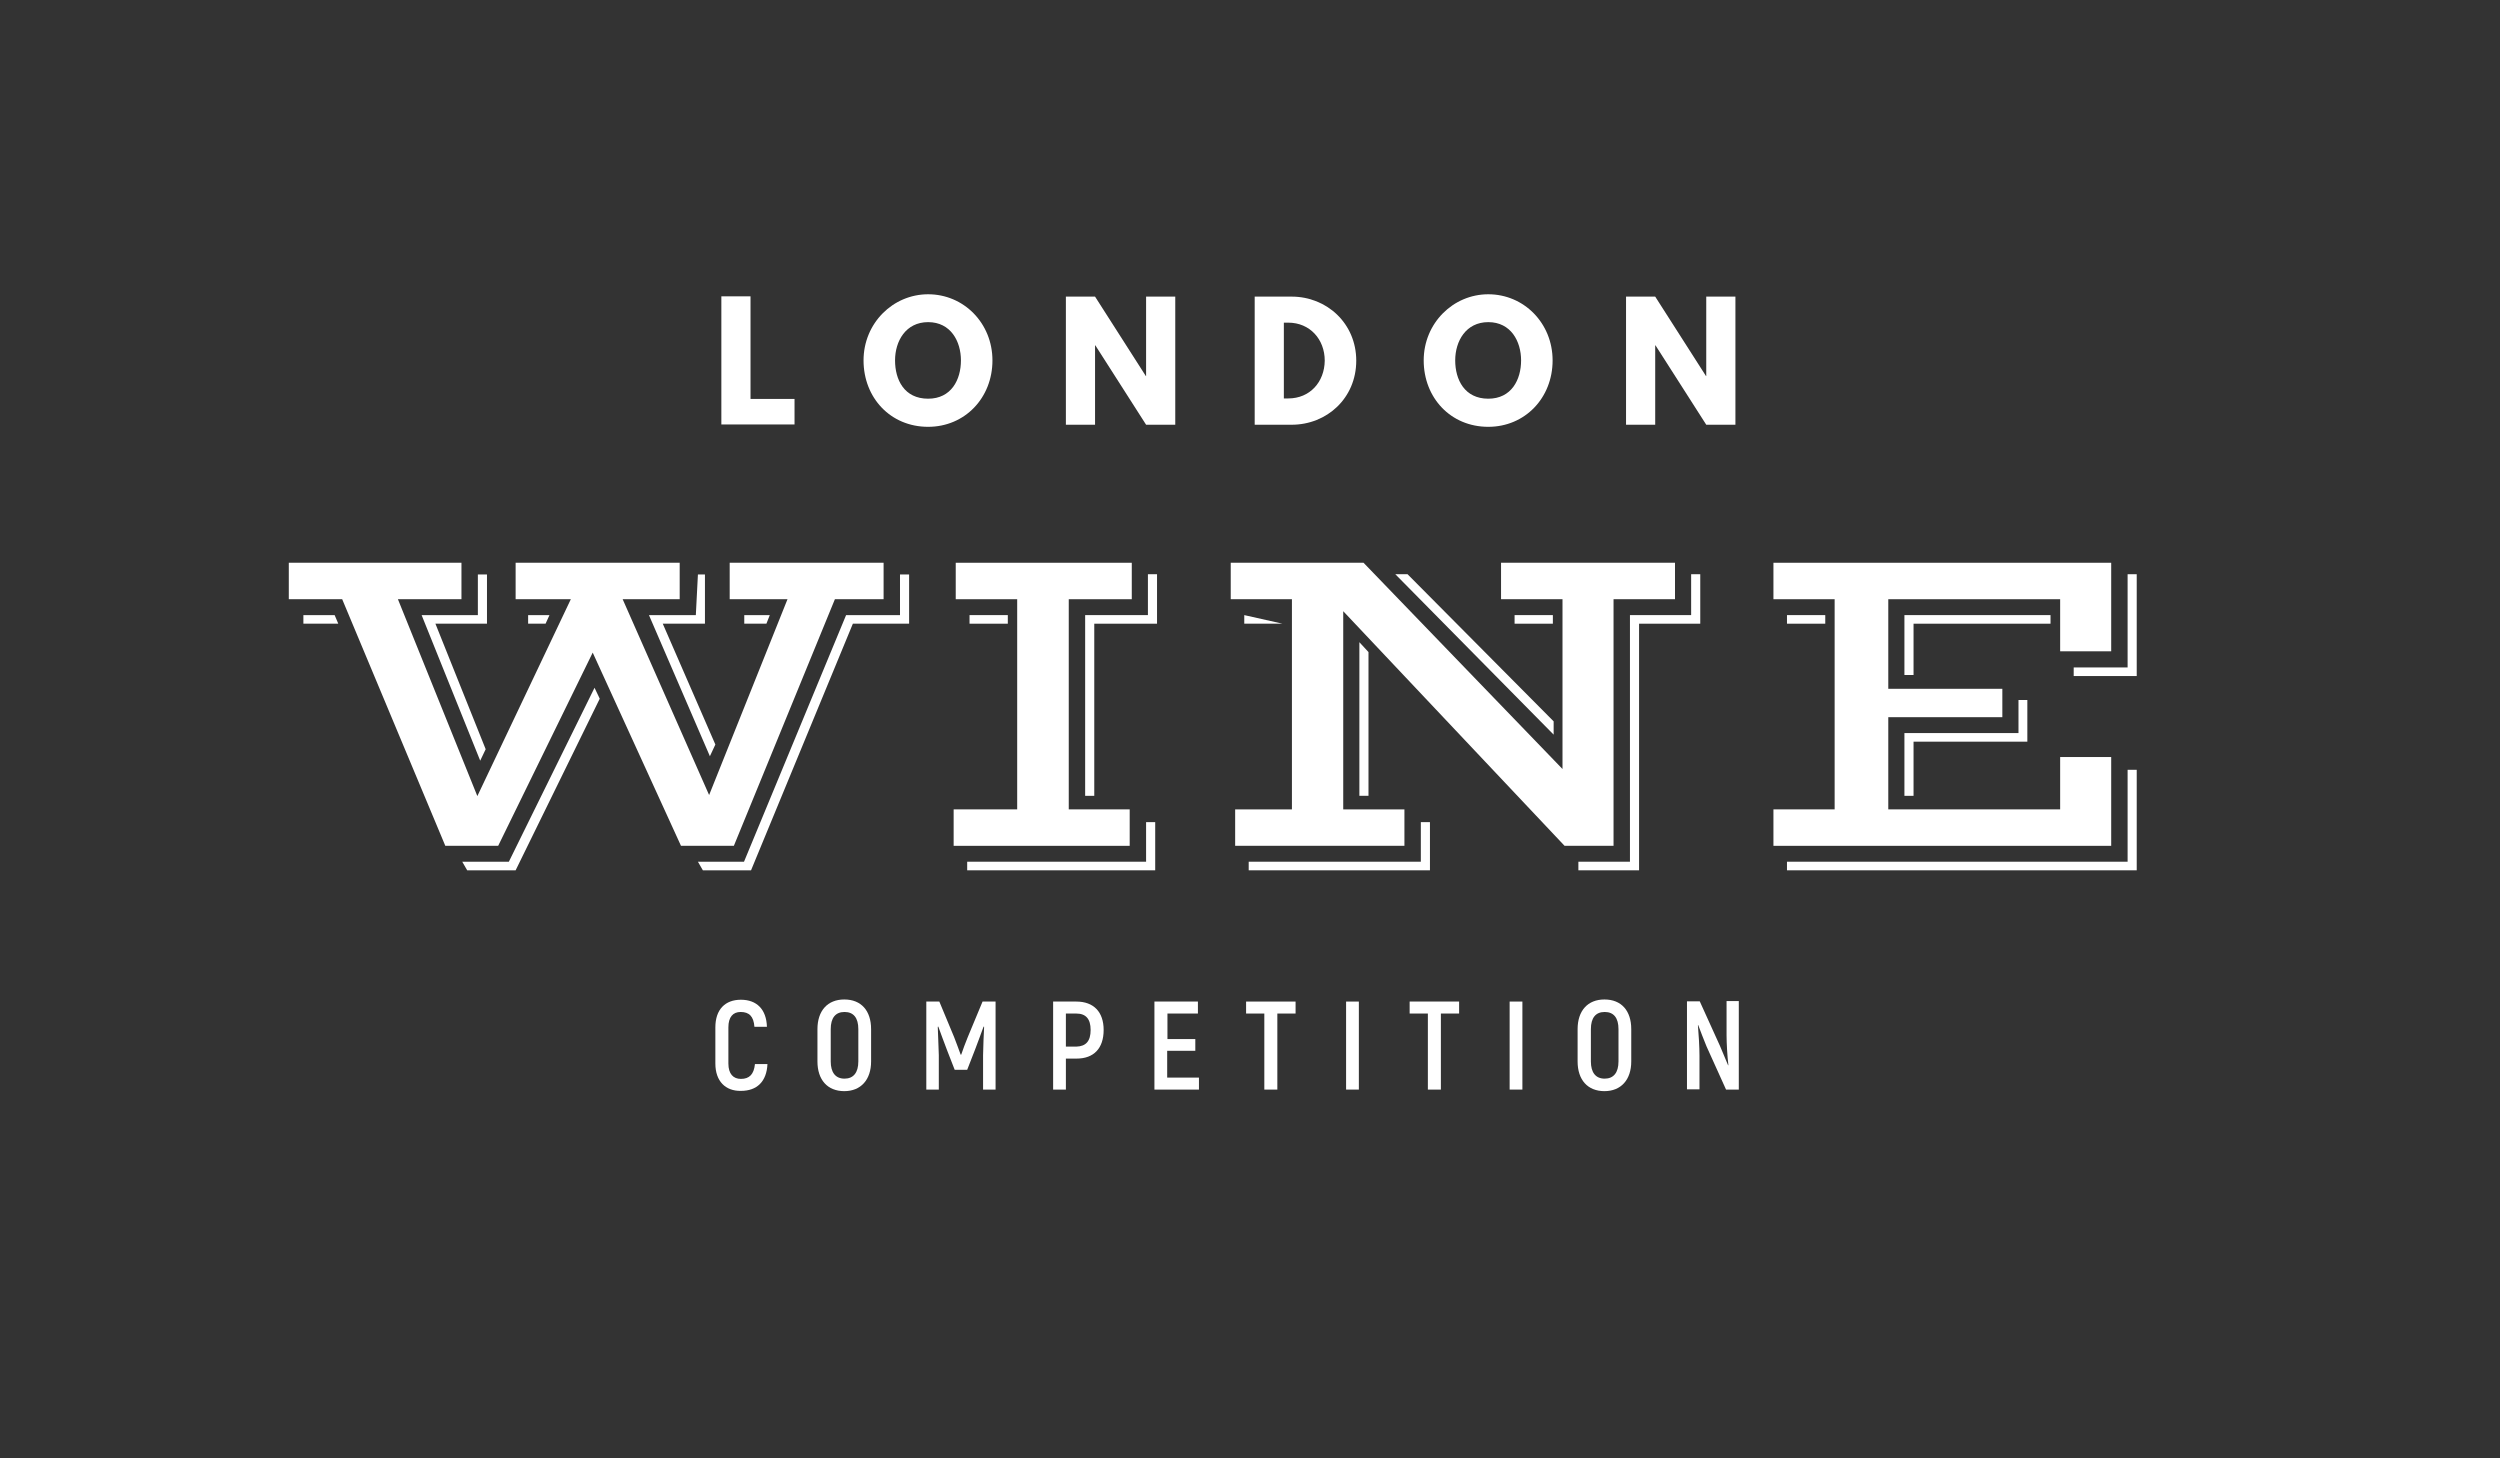 <?xml version="1.0" encoding="utf-8"?>
<!-- Generator: Adobe Illustrator 18.1.1, SVG Export Plug-In . SVG Version: 6.00 Build 0)  -->
<svg version="1.1" id="Layer_1" xmlns="http://www.w3.org/2000/svg" xmlns:xlink="http://www.w3.org/1999/xlink" x="0px" y="0px"
	 viewBox="0 0 960 560" enable-background="new 0 0 960 560" xml:space="preserve">
<rect x="0" y="0" width="960" height="560" fill="#333333" stroke="none"/>
<g>
	<path fill="#FFFFFF" d="M288.2,153.2h16.9v9.8h-28.1v-49.2h11.2V153.2z"/>
	<path fill="#FFFFFF" d="M356.4,113c13.7,0,24.7,11.1,24.7,25.4c0,14.4-10.6,25.5-24.7,25.5c-14.5,0-24.8-11.2-24.8-25.5
		C331.6,124.1,342.9,113,356.4,113z M356.4,153.1c8.9,0,12.6-7.3,12.6-14.7c0-7.3-3.9-14.7-12.6-14.7c-8.6,0-12.7,7.3-12.7,14.7
		C343.7,145.8,347.2,153.1,356.4,153.1z"/>
	<path fill="#FFFFFF" d="M420.5,163.1h-11.2v-49.2h11.2l19.5,30.5h0.1v-30.5h11.2v49.2h-11.2l-19.5-30.5h-0.1V163.1z"/>
	<path fill="#FFFFFF" d="M496,113.9c13.5,0,24.8,10.3,24.8,24.6c0,14.4-11.3,24.6-24.8,24.6h-14.2v-49.2H496z M494.7,153
		c8.3,0,13.9-6.3,14-14.5c0-8.2-5.7-14.6-14-14.6H493V153H494.7z"/>
	<path fill="#FFFFFF" d="M571.5,113c13.7,0,24.7,11.1,24.7,25.4c0,14.4-10.6,25.5-24.7,25.5c-14.5,0-24.8-11.2-24.8-25.5
		C546.7,124.1,558,113,571.5,113z M571.5,153.1c8.9,0,12.6-7.3,12.6-14.7c0-7.3-3.9-14.7-12.6-14.7c-8.6,0-12.7,7.3-12.7,14.7
		C558.8,145.8,562.4,153.1,571.5,153.1z"/>
	<path fill="#FFFFFF" d="M635.6,163.1h-11.2v-49.2h11.2l19.5,30.5h0.1v-30.5h11.2v49.2h-11.2l-19.5-30.5h-0.1V163.1z"/>
	<g>
		<polygon fill="#FFFFFF" points="131.4,230.1 110.9,230.1 110.9,216.1 177.2,216.1 177.2,230.1 152.8,230.1 183.3,305.7 
			219.2,230.1 198,230.1 198,216.1 261,216.1 261,230.1 239.1,230.1 272.3,305.3 302.4,230.1 280.2,230.1 280.2,216.1 339.3,216.1 
			339.3,230.1 320.6,230.1 281.8,324.8 261.5,324.8 227.6,250.6 191.3,324.8 171,324.8 		"/>
		<polygon fill="#FFFFFF" points="366.2,310.8 390.6,310.8 390.6,230.1 367,230.1 367,216.1 434.6,216.1 434.6,230.1 410.4,230.1 
			410.4,310.8 433.8,310.8 433.8,324.8 366.2,324.8 		"/>
		<polygon fill="#FFFFFF" points="474.3,310.8 496.1,310.8 496.1,230.1 472.6,230.1 472.6,216.1 523.6,216.1 600,295.3 600,230.1 
			576.4,230.1 576.4,216.1 643.2,216.1 643.2,230.1 619.6,230.1 619.6,324.8 600.8,324.8 515.8,234.7 515.8,310.8 539.3,310.8 
			539.3,324.8 474.3,324.8 		"/>
		<polygon fill="#FFFFFF" points="681,310.8 704.5,310.8 704.5,230.1 681,230.1 681,216.1 810.7,216.1 810.7,250.1 791.1,250.1 
			791.1,230.1 725.1,230.1 725.1,264.5 768.9,264.5 768.9,275.4 725.1,275.4 725.1,310.8 791.1,310.8 791.1,290.7 810.7,290.7 
			810.7,324.8 681,324.8 		"/>
	</g>
	<g>
		<polygon fill="#FFFFFF" points="731.3,281.5 775.1,281.5 775.1,268.8 778.5,268.8 778.5,284.8 734.8,284.8 734.8,305.6 
			731.3,305.6 		"/>
		<polygon fill="#FFFFFF" points="440.1,330.9 440.1,315.7 443.6,315.7 443.6,334.2 371.4,334.2 371.4,330.9 		"/>
		<polygon fill="#FFFFFF" points="545.6,330.9 545.6,315.7 549.1,315.7 549.1,334.2 479.5,334.2 479.5,330.9 		"/>
		<polygon fill="#FFFFFF" points="817,330.9 817,295.6 820.5,295.6 820.5,334.2 686.2,334.2 686.2,330.9 		"/>
		<polygon fill="#FFFFFF" points="116.5,236.2 128.5,236.2 129.9,239.5 116.5,239.5 		"/>
		<polygon fill="#FFFFFF" points="161.9,236.2 183.5,236.2 183.5,220.6 187,220.6 187,239.5 167.2,239.5 186.5,287.7 184.4,292.1 		
			"/>
		<polygon fill="#FFFFFF" points="195.4,330.9 228.3,264.1 230.3,268.3 198,334.2 179.4,334.2 177.5,330.9 		"/>
		<polygon fill="#FFFFFF" points="202.8,236.2 211,236.2 209.5,239.5 202.8,239.5 		"/>
		<polygon fill="#FFFFFF" points="267.2,236.2 268,220.6 270.7,220.6 270.7,239.5 254.5,239.5 274.7,285.9 272.6,290.4 249.2,236.2 
					"/>
		<polygon fill="#FFFFFF" points="285.7,330.9 324.9,236.2 345.6,236.2 345.6,220.6 349.1,220.6 349.1,239.5 327.5,239.5 
			288.4,334.2 269.9,334.2 268,330.9 		"/>
		<polygon fill="#FFFFFF" points="285.8,236.2 295.6,236.2 294.3,239.5 285.8,239.5 		"/>
		<rect x="372.3" y="236.2" fill="#FFFFFF" width="14.7" height="3.3"/>
		<polygon fill="#FFFFFF" points="416.7,236.2 440.8,236.2 440.8,220.5 444.3,220.5 444.3,239.5 420.2,239.5 420.2,305.6 
			416.7,305.6 		"/>
		<polygon fill="#FFFFFF" points="477.8,236.2 492.5,239.5 477.8,239.5 		"/>
		<polygon fill="#FFFFFF" points="522,246.6 525.5,250.4 525.5,305.6 522,305.6 		"/>
		<polygon fill="#FFFFFF" points="540.5,220.5 596.6,277 596.6,282.1 535.8,220.5 		"/>
		<rect x="581.6" y="236.2" fill="#FFFFFF" width="14.7" height="3.3"/>
		<polygon fill="#FFFFFF" points="625.9,330.9 625.9,236.2 649.4,236.2 649.4,220.5 652.9,220.5 652.9,239.5 629.4,239.5 
			629.4,334.2 606.1,334.2 606.1,330.9 		"/>
		<rect x="686.2" y="236.2" fill="#FFFFFF" width="14.7" height="3.3"/>
		<polygon fill="#FFFFFF" points="731.3,236.2 787.4,236.2 787.4,239.5 734.8,239.5 734.8,259.2 731.3,259.2 		"/>
		<polygon fill="#FFFFFF" points="796.3,256.3 817,256.3 817,220.5 820.5,220.5 820.5,259.6 796.3,259.6 		"/>
	</g>
	<path fill="#FFFFFF" d="M274.7,408.4v-13.9c0-6.9,3.8-10.6,9.8-10.6c6.1,0,9.8,3.7,10,10.4h-4.8c-0.3-4-2-5.7-5.3-5.7
		c-2.9,0-4.7,1.9-4.7,5.9v13.9c0,4,1.9,5.9,4.8,5.9c3.3,0,5-1.8,5.4-5.7h4.8c-0.3,6.7-4,10.3-10.2,10.3
		C278.6,419,274.7,415.2,274.7,408.4z"/>
	<path fill="#FFFFFF" d="M313.9,407.6v-12.4c0-7.1,3.9-11.4,10.3-11.4c6.5,0,10.3,4.3,10.3,11.4v12.4c0,7-3.9,11.4-10.3,11.4
		C317.8,419,313.9,414.7,313.9,407.6z M329.6,407.6v-12.4c0-4.3-1.8-6.6-5.3-6.6c-3.5,0-5.3,2.3-5.3,6.6v12.4c0,4.2,1.8,6.6,5.3,6.6
		C327.7,414.2,329.6,411.9,329.6,407.6z"/>
	<path fill="#FFFFFF" d="M382.3,384.6v33.8h-4.8v-13.2c0.1-3.9,0.2-7.4,0.4-10.9l-0.2-0.1c-1,2.7-2.1,5.8-3.3,8.9l-3,7.7h-4.8
		l-3-7.7c-1.2-3.1-2.3-6.2-3.3-8.9l-0.2,0.1c0.1,3.5,0.3,7,0.4,10.9v13.2h-4.8v-33.8h5l5.7,13.7c0.8,1.9,1.9,5.2,2.5,6.7h0.2
		c0.5-1.5,1.7-4.8,2.5-6.7l5.7-13.7H382.3z"/>
	<path fill="#FFFFFF" d="M423.8,395.5c0,7.1-3.8,11-10.4,11h-4.1v11.9h-4.9v-33.8h8.9C420,384.6,423.8,388.6,423.8,395.5z
		 M418.8,395.5c0-4.2-1.8-6.3-5.5-6.3h-4v12.7h4C417,401.8,418.8,399.8,418.8,395.5z"/>
	<path fill="#FFFFFF" d="M460.4,413.8v4.6h-17.1v-33.8H460v4.6h-11.7v9.8H459v4.5h-10.8v10.3H460.4z"/>
	<path fill="#FFFFFF" d="M497.6,389.2h-7.1v29.2h-5v-29.2h-7v-4.6h19V389.2z"/>
	<path fill="#FFFFFF" d="M521.8,384.6v33.8h-4.9v-33.8H521.8z"/>
	<path fill="#FFFFFF" d="M560.4,389.2h-7.1v29.2h-5v-29.2h-7v-4.6h19V389.2z"/>
	<path fill="#FFFFFF" d="M584.6,384.6v33.8h-4.9v-33.8H584.6z"/>
	<path fill="#FFFFFF" d="M605.8,407.6v-12.4c0-7.1,3.9-11.4,10.3-11.4c6.5,0,10.3,4.3,10.3,11.4v12.4c0,7-3.9,11.4-10.3,11.4
		C609.7,419,605.8,414.7,605.8,407.6z M621.5,407.6v-12.4c0-4.3-1.8-6.6-5.3-6.6c-3.5,0-5.3,2.3-5.3,6.6v12.4c0,4.2,1.8,6.6,5.3,6.6
		C619.6,414.2,621.5,411.9,621.5,407.6z"/>
	<path fill="#FFFFFF" d="M667.7,384.6v33.8h-4.9l-7.5-16.6c-1-2.5-2.4-6-3.2-8.2l-0.1,0.1c0.3,3.4,0.6,8.5,0.6,11.6v13h-4.8v-33.8
		h4.9l7.8,17.2c1,2.3,2.3,5.4,3.1,7.4l0.1-0.1c-0.4-3.3-0.7-8.4-0.7-11.4v-13.2H667.7z"/>
</g>
</svg>
